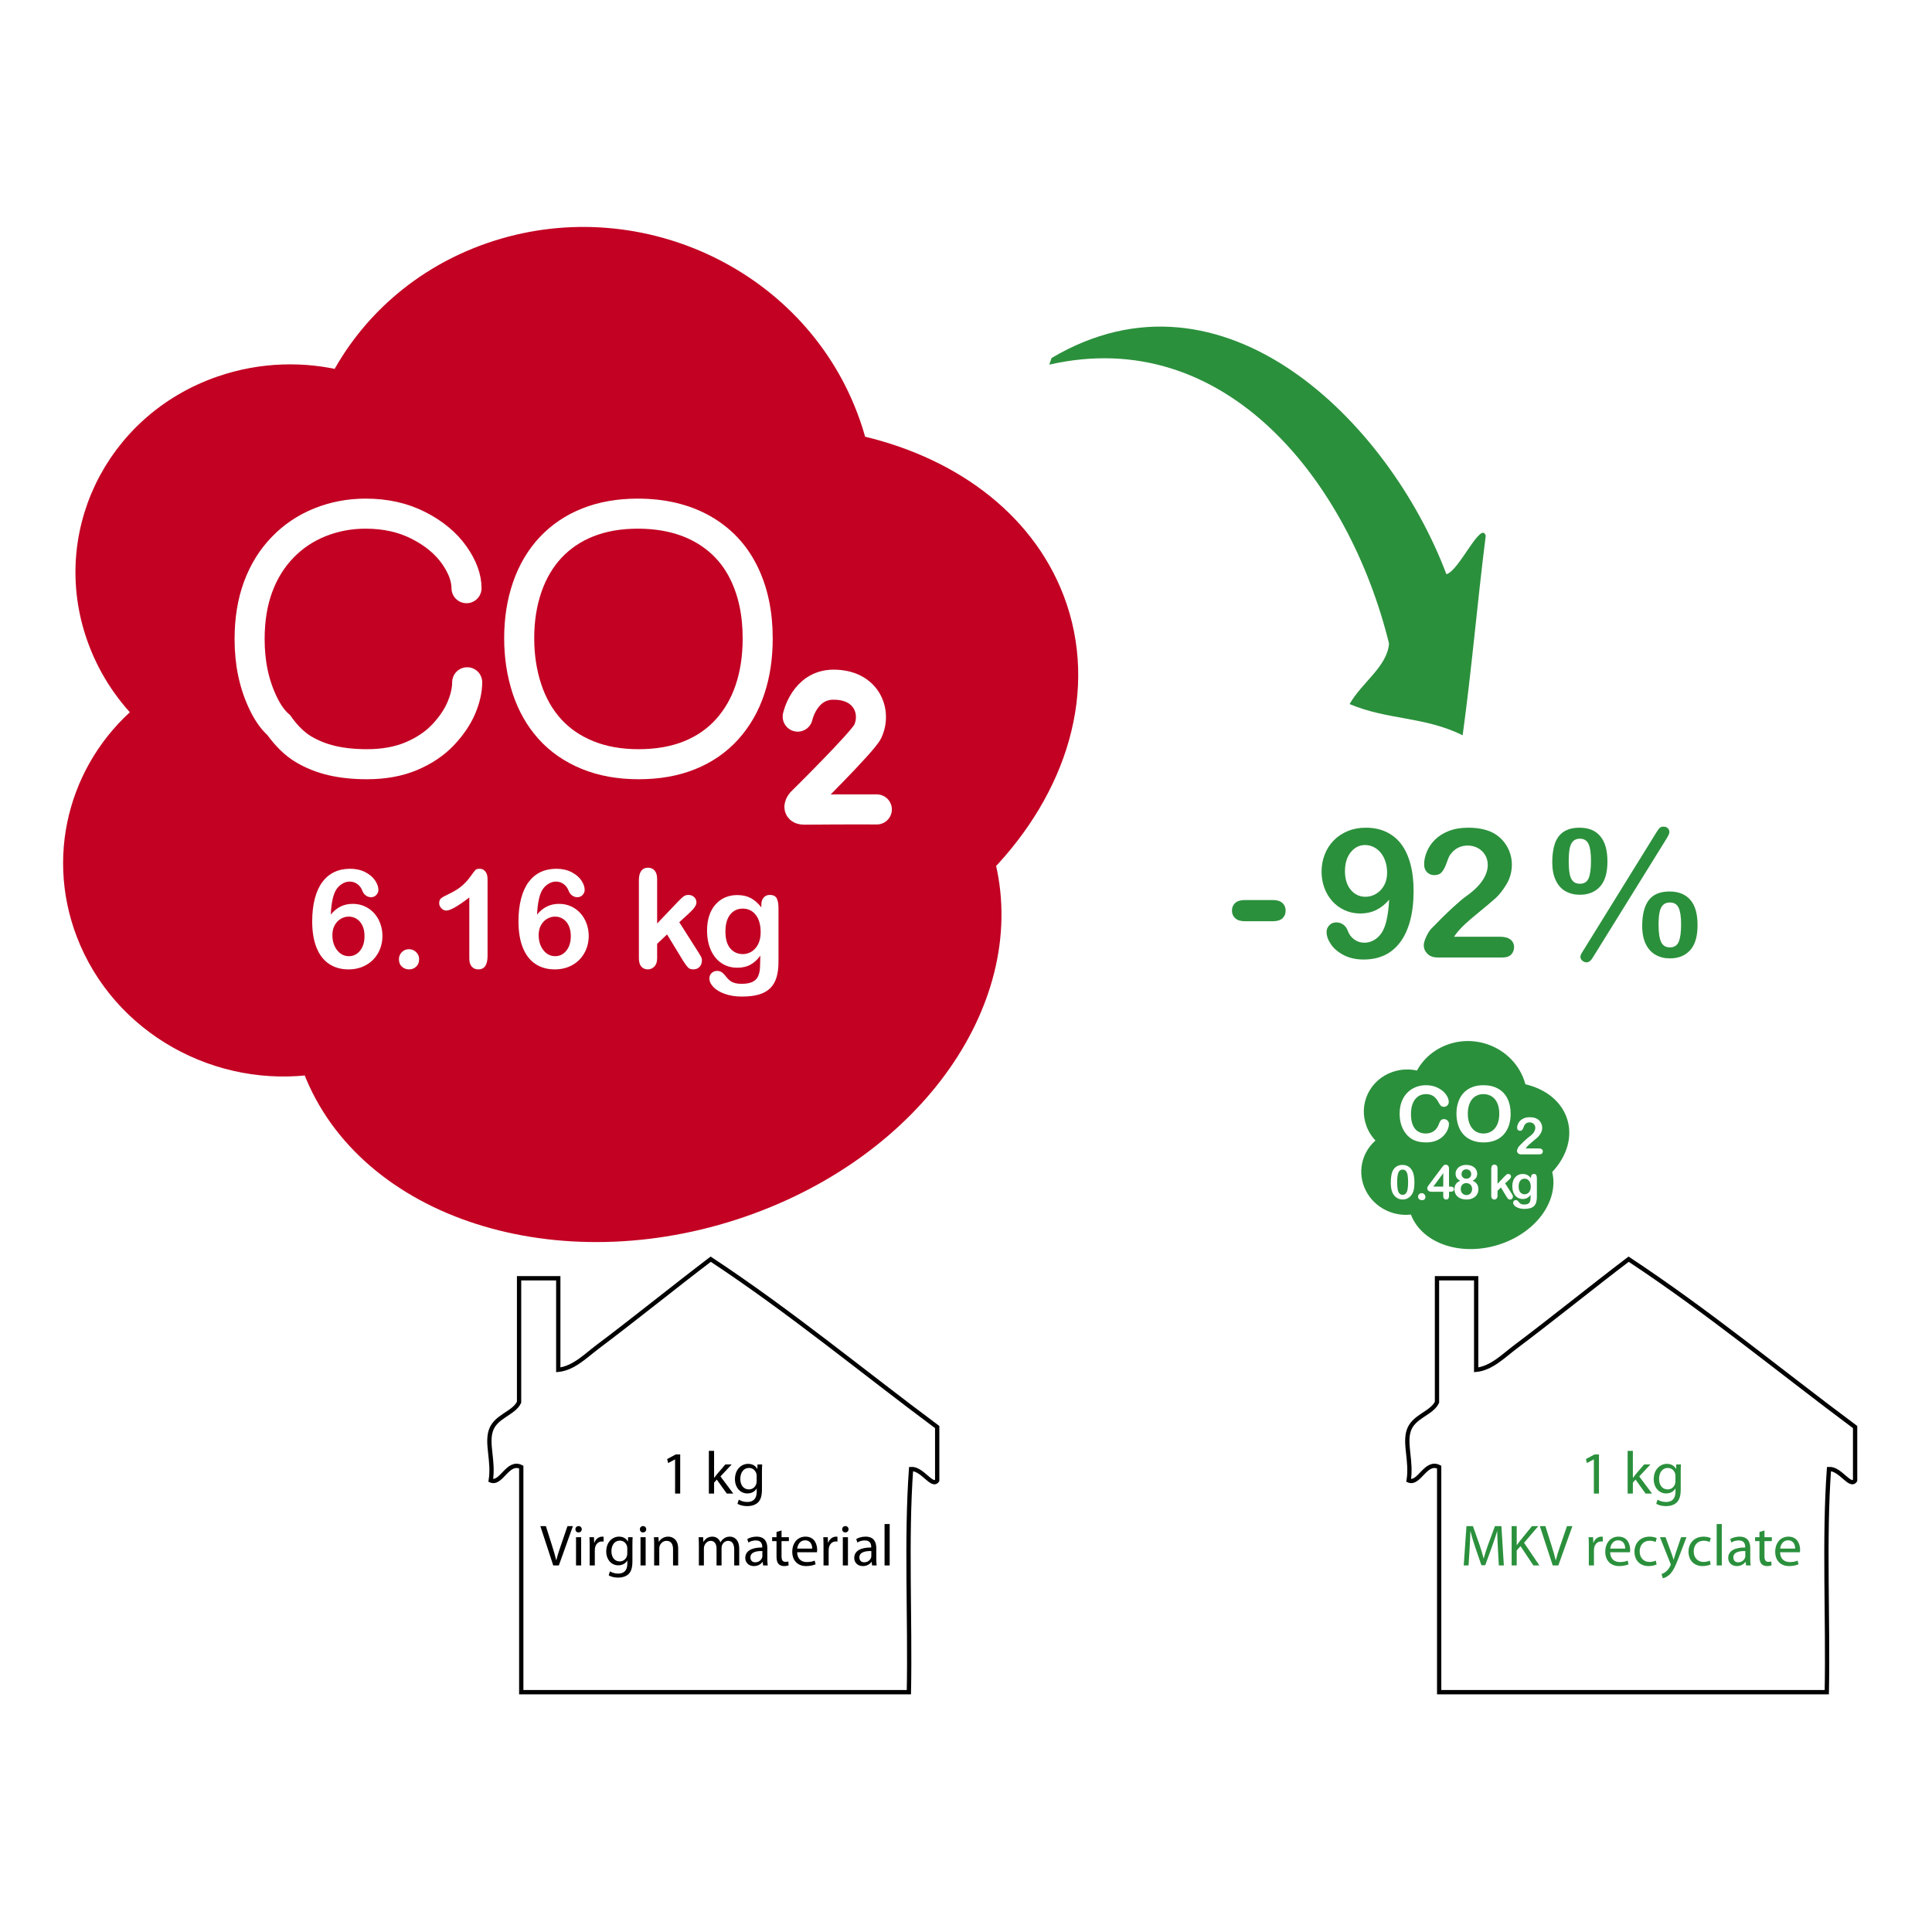 <?xml version="1.0" encoding="utf-8"?>
<!DOCTYPE svg PUBLIC "-//W3C//DTD SVG 1.1//EN" "http://www.w3.org/Graphics/SVG/1.1/DTD/svg11.dtd">
<svg xmlns="http://www.w3.org/2000/svg" xmlns:xlink="http://www.w3.org/1999/xlink" version="1.1" id="Ebene_1" x="0px" y="0px" width="450px" height="450px" viewBox="0 0 450 450" enable-background="new 0 0 450 450" xml:space="preserve">

<rect fill-rule="evenodd" clip-rule="evenodd" fill="#FFFFFF" width="450" height="450"/>

<path fill-rule="evenodd" clip-rule="evenodd" fill="#2B903C" d="M244.4,84.933c0.176-0.515,0.354-1.03,0.529-1.545   c40.024-23.741,78.591,14.874,91.964,50.351c2.911-0.684,8.112-12.632,9.164-8.947c-1.979,15.672-3.209,30.611-5.374,46.462   c-9.062-4.433-17.367-3.489-26.337-7.26c2.802-4.982,8.81-8.77,9.183-14.116C314.249,112.206,285.512,75.55,244.4,84.933z"/>

<path fill-rule="evenodd" clip-rule="evenodd" fill="#FFFFFF" stroke="#000000" stroke-miterlimit="10" d="M218.29,332.386   c0,4.146,0,8.293,0,12.439c-1.154,1.746-3.434-2.806-6.086-2.665c-1.181,16.439-0.171,34.798-0.507,51.979   c-30.096,0-60.191,0-90.287,0c0-17.476,0-34.948,0-52.424c-3.17-1.622-4.638,4.14-7.102,3.11c0.709-4.501-0.989-8.393,0-11.551   c1.068-3.412,5.333-4.012,6.595-6.664c0-9.627,0-19.252,0-28.878c3.043,0,6.086,0,9.13,0c0,7.109,0,14.216,0,21.325   c3.583-0.361,6.374-3.26,9.131-5.332c8.44-6.335,17.772-13.896,26.376-20.436C184.059,305.502,200.735,319.328,218.29,332.386z"/>

<path fill="#C30123" stroke="#C30123" stroke-width="7" stroke-linecap="round" stroke-linejoin="round" stroke-miterlimit="10" d="   M24.04,149.18c2.52,6.6,6.45,12.32,11.32,16.96c-15.07,11.79-21.38,32.03-14.2,50.81c8.03,20.979,30.22,33.09,52.14,29.739   c0.21,0.61,0.42,1.211,0.65,1.811c12.24,31.99,56.33,46.13,98.489,31.57c40.021-13.82,63.9-48.53,55.73-79.391   c17.07-17.57,24.1-40.3,16.301-60.709c-6.99-18.26-24.351-30.7-45.811-35.31c-0.6-2.47-1.37-4.93-2.311-7.38   c-12.229-31.99-48.81-48.72-81.7-37.36c-15.86,5.47-27.97,16.48-34.88,30c-8.94-2.31-18.65-2.12-27.96,1.09   C27.41,99.44,14.97,125.48,24.04,149.18z"/>

<g>

	<path fill="none" stroke="#FFFFFF" stroke-width="7" stroke-linecap="round" stroke-miterlimit="10" d="M108.816,158.914    c0,1.834-0.46,3.823-1.362,5.97c-0.912,2.137-2.331,4.228-4.247,6.264c-1.925,2.035-4.375,3.685-7.35,4.955    C92.883,177.365,89.419,178,85.477,178c-2.993,0-5.701-0.276-8.133-0.838c-2.422-0.562-4.652-1.456-6.678-2.662    c-2.027-1.216-3.933-3.077-5.729-5.591c-1.363-1.197-2.579-2.901-3.638-5.121c-1.06-2.211-1.852-4.551-2.376-7.019    c-0.525-2.47-0.783-5.112-0.783-7.913c0-4.522,0.654-8.566,1.971-12.14c1.317-3.565,3.205-6.632,5.683-9.192    c2.468-2.57,5.379-4.523,8.722-5.868c3.344-1.345,6.899-2.017,10.666-2.017c4.596,0,8.686,0.912,12.288,2.745    c3.591,1.833,6.354,4.117,8.29,6.844c1.934,2.736,2.901,5.324,2.901,7.774"/>

	<path fill="none" stroke="#FFFFFF" stroke-width="7" stroke-miterlimit="10" d="M148.516,119.64c5.85,0,10.896,1.197,15.134,3.583    c4.229,2.395,7.434,5.775,9.589,10.16c2.165,4.375,3.242,9.478,3.242,15.327c0,4.321-0.59,8.271-1.778,11.845    c-1.188,3.573-2.975,6.679-5.352,9.321c-2.385,2.635-5.305,4.652-8.759,6.043S153.186,178,148.746,178s-8.4-0.709-11.9-2.137    s-6.429-3.445-8.787-6.062c-2.358-2.615-4.136-5.737-5.333-9.385c-1.198-3.639-1.796-7.572-1.796-11.791    c0-4.301,0.626-8.244,1.86-11.845c1.244-3.602,3.049-6.678,5.435-9.238c2.386-2.551,5.278-4.514,8.695-5.867    C140.337,120.321,144.205,119.64,148.516,119.64z"/>

	<path fill="none" stroke="#FFFFFF" stroke-width="7" stroke-linecap="round" stroke-miterlimit="10" d="M185.8,166.914    c0,0,1.57-7.392,8.271-7.438c7.812-0.055,10.181,6.357,8.037,10.902c-1.155,2.449-15.446,16.538-15.446,16.538    s-1.386,1.663,0.646,1.664c11.041-0.092,16.925-0.047,16.925-0.047"/>

</g>

<g>

	<path d="M157.241,339.923h-0.028l-1.582,0.854l-0.238-0.938l1.989-1.064h1.05v9.104h-1.19V339.923z"/>

	<path d="M166.326,344.209h0.028c0.168-0.238,0.392-0.532,0.588-0.771l2.003-2.339h1.471l-2.605,2.787l2.984,3.992h-1.513    l-2.326-3.25l-0.63,0.7v2.55h-1.219v-9.945h1.219V344.209z"/>

	<path d="M177.472,346.885c0,1.568-0.321,2.507-0.966,3.109c-0.673,0.603-1.625,0.813-2.479,0.813c-0.813,0-1.709-0.196-2.255-0.561    l0.308-0.952c0.448,0.294,1.148,0.546,1.989,0.546c1.261,0,2.186-0.658,2.186-2.381v-0.743h-0.028    c-0.364,0.631-1.106,1.135-2.157,1.135c-1.681,0-2.886-1.429-2.886-3.306c0-2.297,1.499-3.586,3.067-3.586    c1.177,0,1.808,0.603,2.115,1.163h0.028l0.042-1.022h1.093c-0.042,0.476-0.057,1.036-0.057,1.849V346.885z M176.24,343.774    c0-0.21-0.014-0.392-0.07-0.546c-0.224-0.729-0.812-1.316-1.723-1.316c-1.177,0-2.017,0.994-2.017,2.563    c0,1.331,0.686,2.438,2.003,2.438c0.771,0,1.457-0.476,1.709-1.261c0.069-0.21,0.098-0.448,0.098-0.658V343.774z"/>

</g>

<g>

	<path fill="#FFFFFF" d="M77.044,213.009c0.708-0.844,1.479-1.469,2.313-1.875s1.766-0.609,2.797-0.609    c0.99,0,1.904,0.185,2.742,0.555c0.838,0.37,1.573,0.896,2.203,1.578c0.63,0.683,1.117,1.487,1.461,2.414    c0.344,0.927,0.516,1.896,0.516,2.906c0,1.469-0.336,2.802-1.008,4c-0.672,1.198-1.609,2.133-2.813,2.805s-2.565,1.008-4.086,1.008    c-1.75,0-3.26-0.427-4.531-1.281c-1.271-0.854-2.242-2.117-2.914-3.789s-1.008-3.716-1.008-6.133c0-1.969,0.203-3.729,0.609-5.281    c0.406-1.552,0.99-2.838,1.75-3.859c0.76-1.021,1.682-1.792,2.766-2.313c1.083-0.521,2.318-0.781,3.703-0.781    c1.333,0,2.508,0.261,3.523,0.781c1.016,0.521,1.781,1.167,2.297,1.938c0.516,0.771,0.773,1.511,0.773,2.219    c0,0.427-0.162,0.815-0.484,1.164c-0.323,0.349-0.734,0.523-1.234,0.523c-0.438,0-0.844-0.138-1.219-0.414    c-0.375-0.276-0.651-0.659-0.828-1.148c-0.24-0.625-0.62-1.127-1.141-1.508c-0.521-0.38-1.125-0.57-1.813-0.57    c-0.552,0-1.102,0.159-1.648,0.477c-0.547,0.318-1.008,0.748-1.383,1.289C77.628,208.208,77.18,210.176,77.044,213.009z     M81.263,222.712c1.052,0,1.922-0.43,2.609-1.289s1.031-1.987,1.031-3.383c0-0.948-0.162-1.763-0.484-2.445    c-0.323-0.682-0.766-1.203-1.328-1.563s-1.182-0.539-1.859-0.539c-0.646,0-1.263,0.172-1.852,0.516s-1.063,0.841-1.422,1.492    c-0.359,0.651-0.539,1.414-0.539,2.289c0,1.406,0.365,2.578,1.094,3.516S80.159,222.712,81.263,222.712z"/>

	<path fill="#FFFFFF" d="M95.294,225.791c-0.646,0-1.203-0.208-1.672-0.625s-0.703-1-0.703-1.75c0-0.635,0.224-1.182,0.672-1.641    c0.448-0.458,1-0.688,1.656-0.688s1.216,0.227,1.68,0.68s0.695,1.003,0.695,1.648c0,0.74-0.232,1.32-0.695,1.742    S95.919,225.791,95.294,225.791z"/>

	<path fill="#FFFFFF" d="M109.31,223.259v-14.219c-2.646,2.031-4.427,3.047-5.344,3.047c-0.438,0-0.826-0.174-1.164-0.523    c-0.338-0.349-0.508-0.752-0.508-1.211c0-0.531,0.167-0.922,0.5-1.172s0.922-0.573,1.766-0.969c1.26-0.594,2.268-1.219,3.023-1.875    s1.424-1.391,2.008-2.203s0.963-1.313,1.141-1.5s0.51-0.281,1-0.281c0.552,0,0.995,0.214,1.328,0.641    c0.333,0.427,0.5,1.016,0.5,1.766v17.891c0,2.094-0.713,3.141-2.141,3.141c-0.635,0-1.146-0.214-1.531-0.641    S109.31,224.093,109.31,223.259z"/>

	<path fill="#FFFFFF" d="M125.091,213.009c0.708-0.844,1.479-1.469,2.313-1.875s1.766-0.609,2.797-0.609    c0.99,0,1.904,0.185,2.742,0.555c0.838,0.37,1.573,0.896,2.203,1.578c0.63,0.683,1.117,1.487,1.461,2.414    c0.344,0.927,0.516,1.896,0.516,2.906c0,1.469-0.336,2.802-1.008,4c-0.672,1.198-1.609,2.133-2.813,2.805s-2.565,1.008-4.086,1.008    c-1.75,0-3.26-0.427-4.531-1.281c-1.271-0.854-2.242-2.117-2.914-3.789s-1.008-3.716-1.008-6.133c0-1.969,0.203-3.729,0.609-5.281    c0.406-1.552,0.99-2.838,1.75-3.859c0.76-1.021,1.682-1.792,2.766-2.313c1.083-0.521,2.318-0.781,3.703-0.781    c1.333,0,2.508,0.261,3.523,0.781c1.016,0.521,1.781,1.167,2.297,1.938c0.516,0.771,0.773,1.511,0.773,2.219    c0,0.427-0.162,0.815-0.484,1.164c-0.323,0.349-0.734,0.523-1.234,0.523c-0.438,0-0.844-0.138-1.219-0.414    c-0.375-0.276-0.651-0.659-0.828-1.148c-0.24-0.625-0.62-1.127-1.141-1.508c-0.521-0.38-1.125-0.57-1.813-0.57    c-0.552,0-1.102,0.159-1.648,0.477c-0.547,0.318-1.008,0.748-1.383,1.289C125.675,208.208,125.227,210.176,125.091,213.009z     M129.31,222.712c1.052,0,1.922-0.43,2.609-1.289s1.031-1.987,1.031-3.383c0-0.948-0.162-1.763-0.484-2.445    c-0.323-0.682-0.766-1.203-1.328-1.563s-1.182-0.539-1.859-0.539c-0.646,0-1.263,0.172-1.852,0.516s-1.063,0.841-1.422,1.492    c-0.359,0.651-0.539,1.414-0.539,2.289c0,1.406,0.365,2.578,1.094,3.516S128.206,222.712,129.31,222.712z"/>

	<path fill="#FFFFFF" d="M159.138,223.837l-3.766-6.188l-2.313,2.188v3.391c0,0.823-0.216,1.456-0.648,1.898    s-0.93,0.664-1.492,0.664c-0.656,0-1.172-0.219-1.547-0.656s-0.563-1.083-0.563-1.938v-18.188c0-0.948,0.182-1.669,0.547-2.164    c0.365-0.495,0.885-0.742,1.563-0.742c0.656,0,1.177,0.224,1.563,0.672c0.385,0.448,0.578,1.109,0.578,1.984v10.344l4.797-5.031    c0.594-0.625,1.047-1.052,1.359-1.281c0.313-0.229,0.693-0.344,1.141-0.344c0.531,0,0.974,0.169,1.328,0.508    c0.354,0.339,0.531,0.763,0.531,1.273c0,0.625-0.578,1.458-1.734,2.5l-2.266,2.078l4.375,6.875    c0.323,0.511,0.555,0.898,0.695,1.164s0.211,0.519,0.211,0.758c0,0.677-0.185,1.211-0.555,1.602s-0.857,0.586-1.461,0.586    c-0.521,0-0.922-0.141-1.203-0.422S159.617,224.577,159.138,223.837z"/>

	<path fill="#FFFFFF" d="M181.326,211.572v12.391c0,1.417-0.151,2.635-0.453,3.657c-0.302,1.02-0.787,1.863-1.453,2.531    c-0.667,0.666-1.539,1.16-2.617,1.484c-1.078,0.322-2.419,0.484-4.023,0.484c-1.469,0-2.781-0.207-3.938-0.617    c-1.156-0.412-2.047-0.943-2.672-1.594c-0.625-0.652-0.938-1.32-0.938-2.008c0-0.521,0.177-0.945,0.531-1.273    s0.781-0.492,1.281-0.492c0.625,0,1.172,0.275,1.641,0.828c0.229,0.281,0.466,0.564,0.711,0.852    c0.245,0.285,0.516,0.531,0.813,0.734s0.654,0.354,1.07,0.453c0.417,0.098,0.896,0.148,1.438,0.148c1.104,0,1.961-0.154,2.57-0.461    c0.609-0.309,1.037-0.738,1.281-1.289c0.245-0.553,0.388-1.145,0.43-1.774c0.042-0.63,0.073-1.643,0.094-3.039    c-0.656,0.917-1.414,1.615-2.273,2.094c-0.859,0.479-1.883,0.719-3.07,0.719c-1.427,0-2.674-0.364-3.742-1.094    c-1.068-0.729-1.888-1.75-2.461-3.063s-0.859-2.828-0.859-4.547c0-1.281,0.174-2.438,0.523-3.469s0.846-1.901,1.492-2.609    c0.646-0.708,1.391-1.242,2.234-1.602s1.771-0.539,2.781-0.539c1.208,0,2.255,0.232,3.141,0.695c0.885,0.464,1.708,1.19,2.469,2.18    v-0.578c0-0.739,0.182-1.313,0.547-1.719s0.833-0.609,1.406-0.609c0.823,0,1.37,0.269,1.641,0.805    C181.19,209.788,181.326,210.562,181.326,211.572z M168.966,216.978c0,1.729,0.377,3.037,1.133,3.922    c0.755,0.886,1.732,1.328,2.93,1.328c0.708,0,1.377-0.19,2.008-0.57c0.63-0.38,1.143-0.953,1.539-1.719s0.594-1.695,0.594-2.789    c0-1.739-0.383-3.094-1.148-4.063s-1.773-1.453-3.023-1.453c-1.219,0-2.195,0.464-2.93,1.391    C169.333,213.952,168.966,215.27,168.966,216.978z"/>

</g>

<path fill-rule="evenodd" clip-rule="evenodd" fill="#FFFFFF" stroke="#000000" stroke-miterlimit="10" d="M432.09,332.386   c0,4.146,0,8.292,0,12.439c-1.153,1.745-3.434-2.806-6.087-2.665c-1.182,16.439-0.171,34.798-0.509,51.979   c-30.094,0-60.19,0-90.285,0c0-17.476,0-34.948,0-52.424c-3.171-1.622-4.64,4.139-7.103,3.11c0.71-4.501-0.988-8.393,0-11.552   c1.068-3.411,5.333-4.011,6.595-6.663c0-9.627,0-19.253,0-28.878c3.043,0,6.087,0,9.129,0c0,7.109,0,14.216,0,21.325   c3.584-0.361,6.375-3.261,9.132-5.332c8.439-6.335,17.771-13.896,26.375-20.436C397.858,305.502,414.534,319.327,432.09,332.386z"/>

<path fill="#2B903C" stroke="#2B903C" stroke-linecap="round" stroke-linejoin="round" stroke-miterlimit="10" d="M318.771,262.176   c0.521,1.367,1.334,2.549,2.343,3.509c-3.117,2.438-4.424,6.626-2.938,10.511c1.662,4.339,6.25,6.844,10.786,6.15   c0.043,0.126,0.087,0.25,0.133,0.374c2.533,6.617,11.651,9.543,20.373,6.531c8.277-2.858,13.217-10.039,11.527-16.422   c3.531-3.633,4.983-8.335,3.371-12.557c-1.445-3.777-5.036-6.35-9.475-7.305c-0.124-0.511-0.284-1.021-0.479-1.527   c-2.528-6.616-10.097-10.077-16.899-7.727c-3.28,1.131-5.785,3.409-7.214,6.205c-1.851-0.479-3.858-0.438-5.783,0.226   C319.468,251.888,316.896,257.275,318.771,262.176z"/>

<g>

	<path fill="#2B903C" d="M371.24,339.923h-0.027l-1.582,0.854l-0.238-0.938l1.988-1.064h1.051v9.104h-1.191V339.923z"/>

	<path fill="#2B903C" d="M380.326,344.209h0.027c0.168-0.238,0.393-0.532,0.588-0.771l2.004-2.339h1.471l-2.605,2.787l2.984,3.992    h-1.514l-2.326-3.25l-0.629,0.7v2.55h-1.219v-9.945h1.219V344.209z"/>

	<path fill="#2B903C" d="M391.473,346.885c0,1.568-0.322,2.507-0.967,3.109c-0.672,0.603-1.625,0.813-2.479,0.813    c-0.813,0-1.709-0.196-2.256-0.561l0.309-0.952c0.447,0.294,1.148,0.546,1.988,0.546c1.262,0,2.186-0.658,2.186-2.381v-0.743    h-0.027c-0.365,0.631-1.107,1.135-2.158,1.135c-1.68,0-2.885-1.429-2.885-3.306c0-2.297,1.498-3.586,3.066-3.586    c1.178,0,1.809,0.603,2.115,1.163h0.029l0.041-1.022h1.094c-0.043,0.476-0.057,1.036-0.057,1.849V346.885z M390.24,343.774    c0-0.21-0.014-0.392-0.07-0.546c-0.225-0.729-0.813-1.316-1.723-1.316c-1.178,0-2.018,0.994-2.018,2.563    c0,1.331,0.686,2.438,2.004,2.438c0.77,0,1.457-0.476,1.709-1.261c0.068-0.21,0.098-0.448,0.098-0.658V343.774z"/>

</g>

<g>

	<g>

		<path fill="#2B903C" d="M296.437,214.575h-6.477c-0.984,0-1.732-0.229-2.244-0.687c-0.513-0.458-0.769-1.049-0.769-1.773     c0-0.737,0.249-1.335,0.748-1.793c0.498-0.458,1.253-0.687,2.265-0.687h6.477c1.011,0,1.766,0.229,2.265,0.687     s0.748,1.056,0.748,1.793c0,0.725-0.246,1.315-0.737,1.773C298.22,214.347,297.461,214.575,296.437,214.575z"/>

		<path fill="#2B903C" d="M323.557,209.554c-0.901,1.065-1.909,1.868-3.023,2.408c-1.113,0.54-2.347,0.81-3.699,0.81     c-1.284,0-2.483-0.249-3.597-0.748c-1.114-0.499-2.077-1.195-2.891-2.091c-0.813-0.895-1.438-1.939-1.875-3.136     c-0.438-1.195-0.656-2.449-0.656-3.761c0-1.407,0.246-2.743,0.738-4.007c0.491-1.264,1.195-2.36,2.111-3.29     c0.915-0.929,2.005-1.653,3.269-2.173c1.264-0.519,2.661-0.779,4.191-0.779c1.763,0,3.334,0.321,4.714,0.963     c1.38,0.643,2.542,1.575,3.484,2.798c0.943,1.223,1.667,2.764,2.173,4.622s0.759,3.963,0.759,6.313c0,2.624-0.267,4.937-0.8,6.938     c-0.533,2.001-1.309,3.682-2.326,5.042c-1.019,1.359-2.237,2.37-3.658,3.033c-1.422,0.662-3.034,0.994-4.838,0.994     c-1.776,0-3.32-0.339-4.632-1.015c-1.312-0.677-2.31-1.517-2.992-2.521c-0.684-1.004-1.024-1.971-1.024-2.9     c0-0.573,0.211-1.086,0.635-1.537c0.424-0.45,0.964-0.676,1.619-0.676c0.602,0,1.141,0.167,1.619,0.502s0.841,0.837,1.087,1.507     c0.3,0.819,0.799,1.479,1.496,1.978c0.696,0.499,1.482,0.748,2.356,0.748c0.779,0,1.517-0.198,2.214-0.595     c0.697-0.396,1.291-0.956,1.783-1.681C322.777,215.839,323.365,213.257,323.557,209.554z M323.085,203.282     c0-0.929-0.126-1.786-0.379-2.572c-0.253-0.786-0.608-1.465-1.065-2.039c-0.458-0.574-1.005-1.025-1.64-1.353     c-0.636-0.328-1.329-0.492-2.081-0.492c-1.298,0-2.397,0.557-3.3,1.67c-0.901,1.114-1.353,2.586-1.353,4.417     c0,1.817,0.451,3.266,1.353,4.345c0.902,1.08,2.043,1.619,3.423,1.619c0.848,0,1.657-0.222,2.429-0.666     c0.772-0.443,1.4-1.089,1.886-1.937S323.085,204.43,323.085,203.282z"/>

		<path fill="#2B903C" d="M338.676,218.183h10.698c1.066,0,1.879,0.219,2.439,0.655c0.56,0.438,0.84,1.032,0.84,1.783     c0,0.67-0.222,1.237-0.666,1.701c-0.444,0.465-1.117,0.697-2.019,0.697h-15.085c-1.025,0-1.824-0.283-2.398-0.851     c-0.574-0.566-0.86-1.233-0.86-1.998c0-0.492,0.185-1.145,0.553-1.958c0.369-0.813,0.772-1.451,1.21-1.916     c1.816-1.886,3.456-3.501,4.919-4.848c1.462-1.346,2.507-2.23,3.136-2.654c1.12-0.792,2.053-1.588,2.798-2.388     c0.744-0.799,1.312-1.619,1.701-2.459s0.584-1.663,0.584-2.47c0-0.874-0.209-1.657-0.625-2.347     c-0.417-0.69-0.984-1.226-1.701-1.609c-0.718-0.382-1.5-0.574-2.347-0.574c-1.791,0-3.197,0.786-4.223,2.357     c-0.137,0.205-0.365,0.765-0.687,1.681s-0.684,1.619-1.086,2.111c-0.403,0.492-0.994,0.738-1.773,0.738     c-0.684,0-1.25-0.225-1.701-0.676c-0.451-0.451-0.676-1.065-0.676-1.845c0-0.942,0.211-1.926,0.635-2.951s1.056-1.954,1.896-2.788     c0.84-0.833,1.905-1.506,3.197-2.019c1.291-0.512,2.804-0.769,4.54-0.769c2.09,0,3.873,0.328,5.349,0.984     c0.957,0.438,1.797,1.039,2.521,1.804c0.724,0.766,1.288,1.65,1.69,2.654c0.403,1.004,0.605,2.046,0.605,3.125     c0,1.695-0.421,3.235-1.261,4.622c-0.841,1.388-1.698,2.474-2.572,3.26c-0.875,0.785-2.34,2.019-4.396,3.699     s-3.468,2.985-4.232,3.915C339.352,217.219,339.017,217.663,338.676,218.183z"/>

		<path fill="#2B903C" d="M374.403,200.679c0,2.61-0.574,4.55-1.722,5.821c-1.147,1.271-2.72,1.906-4.714,1.906     c-1.23,0-2.334-0.271-3.311-0.81c-0.977-0.54-1.739-1.384-2.285-2.532c-0.547-1.148-0.82-2.548-0.82-4.202     c0-1.776,0.212-3.259,0.636-4.448c0.424-1.188,1.11-2.09,2.06-2.706c0.95-0.615,2.163-0.922,3.639-0.922     c1.065,0,2.001,0.164,2.808,0.492c0.806,0.328,1.489,0.83,2.05,1.506c0.56,0.676,0.977,1.5,1.25,2.47     C374.267,198.226,374.403,199.367,374.403,200.679z M370.57,200.474c0-1.79-0.191-3.091-0.574-3.904     c-0.382-0.813-1.059-1.22-2.028-1.22c-0.656,0-1.179,0.195-1.568,0.584c-0.39,0.389-0.656,0.963-0.799,1.722     c-0.144,0.758-0.216,1.725-0.216,2.9c0,1.216,0.072,2.207,0.216,2.972c0.143,0.765,0.406,1.342,0.789,1.732     c0.382,0.39,0.908,0.584,1.578,0.584c1.011,0,1.697-0.431,2.06-1.291C370.39,203.692,370.57,202.332,370.57,200.474z      M388.074,195.493l-17.073,27.526c-0.438,0.751-0.93,1.127-1.476,1.127c-0.314,0-0.629-0.119-0.943-0.358s-0.471-0.55-0.471-0.933     c0-0.287,0.136-0.636,0.409-1.045l17.176-27.752c0.301-0.505,0.563-0.885,0.789-1.138c0.226-0.252,0.55-0.379,0.974-0.379     c0.41,0,0.741,0.12,0.994,0.358c0.253,0.239,0.379,0.557,0.379,0.953C388.832,194.141,388.579,194.687,388.074,195.493z      M395.392,215.497c0,2.61-0.574,4.551-1.722,5.821c-1.148,1.271-2.72,1.906-4.715,1.906c-1.243,0-2.354-0.273-3.33-0.82     c-0.978-0.546-1.742-1.387-2.296-2.521s-0.83-2.534-0.83-4.202c0-2.664,0.509-4.669,1.527-6.016     c1.018-1.346,2.634-2.019,4.847-2.019c1.066,0,1.999,0.164,2.798,0.492c0.8,0.328,1.482,0.819,2.05,1.476     c0.567,0.655,0.987,1.473,1.261,2.449S395.392,214.186,395.392,215.497z M391.559,215.293c0-1.763-0.191-3.051-0.574-3.864     c-0.383-0.813-1.059-1.22-2.029-1.22c-0.683,0-1.216,0.192-1.599,0.574c-0.383,0.383-0.652,0.946-0.81,1.691     c-0.157,0.744-0.235,1.711-0.235,2.899c0,1.832,0.194,3.171,0.584,4.018c0.39,0.848,1.076,1.271,2.06,1.271     c0.998,0,1.681-0.434,2.05-1.301C391.374,218.493,391.559,217.137,391.559,215.293z"/>

	</g>

</g>

<g>

	<path fill="#FFFFFF" d="M329.445,275.4c0,0.588-0.035,1.093-0.107,1.516c-0.072,0.422-0.204,0.805-0.397,1.148    c-0.243,0.423-0.559,0.749-0.945,0.979c-0.387,0.229-0.816,0.344-1.289,0.344c-0.544,0-1.032-0.154-1.464-0.463    c-0.432-0.308-0.756-0.733-0.975-1.277c-0.111-0.298-0.192-0.627-0.244-0.986c-0.053-0.359-0.078-0.749-0.078-1.168    c0-0.541,0.029-1.027,0.086-1.461s0.146-0.806,0.269-1.117c0.212-0.516,0.519-0.908,0.921-1.18c0.402-0.27,0.884-0.404,1.442-0.404    c0.368,0,0.704,0.06,1.005,0.18c0.301,0.119,0.564,0.295,0.791,0.525c0.229,0.232,0.42,0.518,0.578,0.857    C329.309,273.483,329.445,274.319,329.445,275.4z M327.974,275.293c0-0.654-0.04-1.191-0.118-1.607    c-0.078-0.418-0.211-0.732-0.397-0.945c-0.187-0.214-0.444-0.32-0.773-0.32c-0.473,0-0.802,0.238-0.985,0.715    c-0.185,0.476-0.277,1.21-0.277,2.201c0,0.674,0.04,1.225,0.119,1.654c0.078,0.43,0.211,0.756,0.396,0.975    c0.187,0.221,0.439,0.331,0.758,0.331c0.33,0,0.588-0.114,0.773-0.344s0.316-0.557,0.393-0.983    C327.936,276.543,327.974,275.984,327.974,275.293z"/>

	<path fill="#FFFFFF" d="M331.168,279.533c-0.236,0.012-0.441-0.072-0.613-0.219c-0.172-0.145-0.258-0.348-0.258-0.609    c0-0.225,0.084-0.415,0.253-0.568c0.169-0.154,0.367-0.231,0.597-0.231c0.172,0,0.327,0.046,0.467,0.14s0.249,0.23,0.328,0.41    c0.078,0.182,0.102,0.427-0.004,0.67C331.77,279.512,331.609,279.512,331.168,279.533z"/>

	<path fill="#FFFFFF" d="M336.16,278.58v-0.998h-2.696c-0.341,0-0.595-0.078-0.765-0.231c-0.171-0.153-0.256-0.363-0.256-0.628    c0-0.068,0.013-0.137,0.037-0.207c0.025-0.07,0.063-0.144,0.113-0.221c0.051-0.076,0.102-0.15,0.156-0.223    c0.053-0.072,0.119-0.159,0.198-0.264l2.847-3.808c0.186-0.251,0.34-0.433,0.459-0.546c0.12-0.111,0.264-0.168,0.433-0.168    c0.544,0,0.816,0.311,0.816,0.934v4.158h0.231c0.275,0,0.496,0.037,0.662,0.112c0.168,0.075,0.25,0.239,0.25,0.494    c0,0.208-0.067,0.358-0.203,0.454c-0.137,0.095-0.341,0.143-0.613,0.143h-0.327v0.998c0,0.276-0.062,0.48-0.183,0.615    s-0.285,0.201-0.488,0.201c-0.201,0-0.363-0.068-0.486-0.207C336.223,279.053,336.16,278.85,336.16,278.58z M333.851,276.379h2.31    v-3.121L333.851,276.379z"/>

	<path fill="#FFFFFF" d="M339.031,273.387c0-0.357,0.098-0.695,0.293-1.012c0.195-0.318,0.482-0.57,0.859-0.761    c0.378-0.19,0.819-0.284,1.324-0.284c0.426,0,0.801,0.055,1.123,0.166s0.59,0.264,0.805,0.459s0.375,0.416,0.479,0.66    c0.104,0.246,0.156,0.506,0.156,0.782c0,0.351-0.091,0.664-0.271,0.94c-0.182,0.275-0.451,0.501-0.809,0.676    c0.305,0.119,0.557,0.273,0.758,0.465c0.2,0.191,0.352,0.414,0.453,0.666s0.153,0.533,0.153,0.841c0,0.451-0.109,0.86-0.327,1.228    c-0.219,0.367-0.539,0.654-0.962,0.861c-0.423,0.208-0.921,0.313-1.493,0.313c-0.594,0-1.104-0.104-1.525-0.313    c-0.422-0.207-0.741-0.492-0.956-0.855c-0.215-0.364-0.322-0.771-0.322-1.223c0-0.963,0.454-1.624,1.364-1.982    C339.398,274.67,339.031,274.128,339.031,273.387z M342.883,276.942c0-0.279-0.057-0.522-0.172-0.73s-0.275-0.367-0.483-0.478    c-0.208-0.111-0.44-0.167-0.698-0.167c-0.365,0-0.672,0.122-0.918,0.365c-0.248,0.243-0.371,0.583-0.371,1.021    c0,0.279,0.059,0.525,0.174,0.738c0.117,0.213,0.275,0.378,0.477,0.494c0.2,0.117,0.424,0.175,0.671,0.175    c0.251,0,0.476-0.06,0.677-0.177c0.201-0.119,0.357-0.285,0.473-0.5S342.883,277.222,342.883,276.942z M341.54,272.355    c-0.337,0-0.608,0.105-0.813,0.314c-0.206,0.209-0.309,0.479-0.309,0.809c0,0.304,0.105,0.557,0.316,0.76    c0.211,0.202,0.483,0.303,0.816,0.303c0.168,0,0.321-0.026,0.459-0.08c0.139-0.054,0.256-0.128,0.355-0.223    c0.098-0.096,0.174-0.208,0.228-0.338c0.054-0.131,0.081-0.275,0.081-0.434c0-0.211-0.048-0.4-0.143-0.568    c-0.096-0.169-0.229-0.301-0.4-0.398C341.959,272.404,341.762,272.355,341.54,272.355z"/>

	<path fill="#FFFFFF" d="M350.893,278.726l-1.295-2.127l-0.795,0.752v1.165c0,0.283-0.074,0.501-0.223,0.652    c-0.148,0.152-0.32,0.229-0.514,0.229c-0.225,0-0.402-0.074-0.531-0.225s-0.193-0.373-0.193-0.666v-6.252    c0-0.326,0.063-0.574,0.188-0.744c0.126-0.17,0.305-0.256,0.537-0.256c0.227,0,0.405,0.078,0.537,0.231    c0.133,0.153,0.199,0.382,0.199,0.683v3.555l1.648-1.729c0.205-0.215,0.36-0.362,0.468-0.441c0.107-0.078,0.238-0.117,0.392-0.117    c0.184,0,0.336,0.058,0.457,0.174c0.121,0.117,0.183,0.263,0.183,0.438c0,0.215-0.198,0.502-0.597,0.859l-0.778,0.715l1.504,2.363    c0.11,0.176,0.19,0.309,0.239,0.4s0.072,0.178,0.072,0.26c0,0.233-0.063,0.416-0.191,0.551c-0.127,0.135-0.294,0.201-0.502,0.201    c-0.179,0-0.316-0.048-0.413-0.145S351.057,278.98,350.893,278.726z"/>

	<path fill="#FFFFFF" d="M357.969,274.51v4.259c0,0.487-0.051,0.905-0.154,1.257c-0.105,0.352-0.271,0.641-0.5,0.87    c-0.229,0.229-0.529,0.399-0.9,0.511c-0.371,0.11-0.832,0.166-1.383,0.166c-0.505,0-0.956-0.07-1.354-0.213    c-0.397-0.141-0.703-0.323-0.918-0.547c-0.215-0.225-0.322-0.454-0.322-0.69c0-0.179,0.061-0.325,0.182-0.438    c0.122-0.111,0.27-0.168,0.441-0.168c0.215,0,0.402,0.094,0.563,0.284c0.079,0.097,0.16,0.194,0.245,0.292    c0.084,0.1,0.176,0.184,0.279,0.254c0.102,0.068,0.225,0.121,0.367,0.154c0.143,0.035,0.309,0.052,0.494,0.052    c0.379,0,0.674-0.053,0.883-0.159c0.211-0.105,0.357-0.252,0.441-0.442s0.133-0.394,0.147-0.61    c0.015-0.216,0.024-0.564,0.032-1.044c-0.226,0.315-0.486,0.556-0.781,0.72s-0.647,0.247-1.056,0.247    c-0.491,0-0.919-0.126-1.286-0.376s-0.649-0.602-0.846-1.053c-0.197-0.451-0.296-0.973-0.296-1.563c0-0.441,0.06-0.838,0.181-1.193    c0.119-0.354,0.29-0.652,0.512-0.896c0.223-0.244,0.479-0.428,0.769-0.551s0.608-0.186,0.956-0.186c0.416,0,0.775,0.08,1.08,0.24    c0.304,0.158,0.587,0.408,0.848,0.748v-0.198c0-0.255,0.063-0.451,0.188-0.591s0.286-0.209,0.483-0.209    c0.283,0,0.471,0.092,0.564,0.275C357.922,273.896,357.969,274.162,357.969,274.51z M353.721,276.367    c0,0.595,0.13,1.045,0.389,1.349c0.26,0.304,0.596,0.456,1.008,0.456c0.244,0,0.474-0.064,0.689-0.195    c0.217-0.131,0.394-0.328,0.529-0.592c0.137-0.262,0.205-0.582,0.205-0.958c0-0.599-0.133-1.063-0.395-1.396    c-0.264-0.333-0.61-0.499-1.04-0.499c-0.419,0-0.755,0.158-1.007,0.478S353.721,275.78,353.721,276.367z"/>

</g>

<g>

	<path fill="#FFFFFF" d="M337.486,261.801c0,0.41-0.101,0.854-0.303,1.331s-0.52,0.946-0.953,1.406s-0.988,0.833-1.662,1.12    s-1.459,0.432-2.355,0.432c-0.68,0-1.297-0.064-1.854-0.193s-1.063-0.33-1.517-0.603s-0.872-0.632-1.253-1.077    c-0.34-0.404-0.629-0.856-0.869-1.357s-0.421-1.035-0.541-1.604s-0.18-1.172-0.18-1.811c0-1.037,0.15-1.967,0.452-2.787    s0.733-1.521,1.296-2.104s1.223-1.026,1.979-1.331s1.561-0.457,2.416-0.457c1.043,0,1.973,0.207,2.787,0.623    s1.438,0.931,1.871,1.543s0.65,1.191,0.65,1.736c0,0.299-0.105,0.563-0.316,0.791s-0.465,0.342-0.764,0.342    c-0.334,0-0.585-0.078-0.752-0.236s-0.354-0.432-0.559-0.818c-0.34-0.639-0.739-1.115-1.199-1.432s-1.027-0.475-1.701-0.475    c-1.072,0-1.926,0.406-2.562,1.221s-0.954,1.973-0.954,3.473c0,1.002,0.141,1.835,0.422,2.5s0.68,1.162,1.195,1.49    s1.119,0.492,1.811,0.492c0.75,0,1.385-0.187,1.903-0.559s0.909-0.918,1.173-1.639c0.111-0.34,0.25-0.617,0.414-0.831    s0.428-0.321,0.791-0.321c0.311,0,0.576,0.109,0.799,0.326S337.486,261.479,337.486,261.801z"/>

	<path fill="#FFFFFF" d="M345.502,252.766c1.336,0,2.483,0.271,3.441,0.813s1.684,1.313,2.176,2.312s0.738,2.173,0.738,3.521    c0,0.996-0.135,1.9-0.404,2.715s-0.674,1.521-1.213,2.119s-1.201,1.055-1.986,1.371s-1.686,0.475-2.699,0.475    c-1.008,0-1.91-0.163-2.707-0.488s-1.461-0.783-1.994-1.375s-0.937-1.305-1.209-2.137s-0.408-1.73-0.408-2.697    c0-0.99,0.142-1.898,0.426-2.725s0.695-1.529,1.234-2.109s1.195-1.024,1.969-1.332S344.518,252.766,345.502,252.766z     M349.211,259.393c0-0.943-0.152-1.762-0.457-2.453s-0.739-1.214-1.305-1.568s-1.215-0.531-1.947-0.531    c-0.521,0-1.003,0.098-1.445,0.294s-0.823,0.481-1.143,0.856s-0.571,0.854-0.756,1.438s-0.277,1.238-0.277,1.965    c0,0.732,0.093,1.395,0.277,1.986s0.445,1.082,0.782,1.472s0.724,0.681,1.16,0.874s0.915,0.291,1.437,0.291    c0.668,0,1.282-0.168,1.842-0.502s1.005-0.85,1.336-1.547S349.211,260.412,349.211,259.393z"/>

	<path fill="#FFFFFF" d="M355.361,267.486h3.059c0.305,0,0.537,0.063,0.696,0.188c0.16,0.125,0.24,0.295,0.24,0.51    c0,0.191-0.063,0.354-0.189,0.486c-0.128,0.133-0.319,0.199-0.577,0.199h-4.313c-0.293,0-0.521-0.08-0.686-0.242    s-0.246-0.354-0.246-0.572c0-0.141,0.053-0.326,0.158-0.559s0.221-0.416,0.346-0.549c0.52-0.539,0.988-1,1.406-1.385    s0.717-0.639,0.896-0.76c0.32-0.227,0.586-0.453,0.799-0.682s0.375-0.463,0.486-0.703s0.168-0.477,0.168-0.707    c0-0.25-0.061-0.473-0.18-0.67s-0.281-0.352-0.486-0.461s-0.428-0.164-0.67-0.164c-0.512,0-0.914,0.225-1.207,0.674    c-0.039,0.059-0.105,0.219-0.197,0.48s-0.195,0.463-0.311,0.604s-0.283,0.211-0.506,0.211c-0.195,0-0.357-0.064-0.486-0.193    s-0.193-0.305-0.193-0.527c0-0.27,0.061-0.551,0.182-0.844s0.301-0.559,0.541-0.797s0.545-0.43,0.914-0.576    s0.803-0.221,1.299-0.221c0.598,0,1.107,0.094,1.529,0.281c0.273,0.125,0.514,0.297,0.721,0.516s0.367,0.473,0.482,0.76    s0.173,0.584,0.173,0.893c0,0.484-0.12,0.926-0.36,1.322s-0.484,0.707-0.734,0.932s-0.67,0.576-1.258,1.057    s-0.99,0.854-1.209,1.119C355.555,267.211,355.459,267.338,355.361,267.486z"/>

</g>

<g>

	<path d="M128.86,364.621l-3.001-9.153h1.291l1.426,4.509c0.38,1.236,0.72,2.35,0.978,3.422h0.027    c0.258-1.059,0.625-2.213,1.046-3.408l1.548-4.522h1.263l-3.273,9.153H128.86z"/>

	<path d="M135.5,356.201c0,0.407-0.285,0.733-0.761,0.733c-0.435,0-0.72-0.326-0.72-0.733s0.299-0.747,0.747-0.747    C135.202,355.454,135.5,355.78,135.5,356.201z M134.169,364.621v-6.573h1.195v6.573H134.169z"/>

	<path d="M137.347,360.099c0-0.773-0.013-1.439-0.054-2.051h1.046l0.054,1.304h0.041c0.299-0.883,1.032-1.439,1.833-1.439    c0.122,0,0.217,0.014,0.326,0.027v1.127c-0.122-0.026-0.244-0.026-0.407-0.026c-0.842,0-1.439,0.624-1.603,1.521    c-0.027,0.163-0.041,0.367-0.041,0.557v3.504h-1.195V360.099z"/>

	<path d="M147.301,363.657c0,1.521-0.313,2.431-0.937,3.015c-0.652,0.584-1.576,0.787-2.404,0.787c-0.788,0-1.657-0.189-2.187-0.543    l0.299-0.923c0.435,0.285,1.114,0.529,1.928,0.529c1.222,0,2.119-0.639,2.119-2.309v-0.72h-0.027c-0.353,0.611-1.073,1.1-2.091,1.1    c-1.629,0-2.797-1.385-2.797-3.205c0-2.227,1.453-3.477,2.974-3.477c1.141,0,1.752,0.584,2.051,1.128h0.027l0.041-0.992h1.059    c-0.041,0.462-0.054,1.005-0.054,1.793V363.657z M146.106,360.642c0-0.203-0.014-0.38-0.068-0.529    c-0.217-0.706-0.788-1.276-1.67-1.276c-1.141,0-1.956,0.964-1.956,2.485c0,1.29,0.666,2.362,1.942,2.362    c0.747,0,1.413-0.461,1.657-1.222c0.068-0.204,0.095-0.435,0.095-0.639V360.642z"/>

	<path d="M150.519,356.201c0,0.407-0.285,0.733-0.761,0.733c-0.435,0-0.72-0.326-0.72-0.733s0.299-0.747,0.747-0.747    C150.22,355.454,150.519,355.78,150.519,356.201z M149.188,364.621v-6.573h1.195v6.573H149.188z"/>

	<path d="M152.366,359.827c0-0.692-0.013-1.235-0.054-1.779h1.059l0.068,1.087h0.027c0.326-0.611,1.086-1.223,2.173-1.223    c0.91,0,2.322,0.544,2.322,2.798v3.911h-1.195v-3.789c0-1.06-0.394-1.941-1.521-1.941c-0.774,0-1.385,0.557-1.603,1.222    c-0.055,0.149-0.082,0.354-0.082,0.557v3.952h-1.195V359.827z"/>

	<path d="M162.781,359.827c0-0.692-0.027-1.235-0.054-1.779h1.046l0.054,1.073h0.041c0.367-0.625,0.978-1.209,2.078-1.209    c0.882,0,1.562,0.544,1.847,1.317h0.027c0.204-0.38,0.475-0.651,0.747-0.855c0.394-0.299,0.815-0.462,1.44-0.462    c0.882,0,2.173,0.57,2.173,2.853v3.856h-1.168v-3.707c0-1.277-0.476-2.023-1.426-2.023c-0.692,0-1.208,0.502-1.426,1.072    c-0.054,0.177-0.095,0.381-0.095,0.598v4.061h-1.168v-3.938c0-1.046-0.461-1.792-1.372-1.792c-0.733,0-1.29,0.597-1.48,1.194    c-0.068,0.163-0.095,0.381-0.095,0.584v3.952h-1.168V359.827z"/>

	<path d="M178.724,363.046c0,0.57,0.027,1.127,0.095,1.575h-1.073l-0.095-0.828h-0.041c-0.367,0.516-1.073,0.978-2.01,0.978    c-1.331,0-2.01-0.938-2.01-1.888c0-1.589,1.413-2.458,3.952-2.444v-0.136c0-0.53-0.149-1.521-1.494-1.508    c-0.625,0-1.263,0.177-1.725,0.489l-0.271-0.802c0.543-0.339,1.345-0.57,2.173-0.57c2.01,0,2.499,1.372,2.499,2.676V363.046z     M177.569,361.267c-1.304-0.027-2.784,0.204-2.784,1.48c0,0.788,0.516,1.141,1.114,1.141c0.869,0,1.426-0.543,1.616-1.1    c0.041-0.136,0.055-0.271,0.055-0.381V361.267z"/>

	<path d="M182.036,356.473v1.575h1.711v0.91h-1.711v3.545c0,0.814,0.231,1.276,0.896,1.276c0.326,0,0.516-0.027,0.692-0.082    l0.055,0.91c-0.231,0.082-0.598,0.163-1.06,0.163c-0.557,0-1.005-0.19-1.29-0.503c-0.326-0.366-0.461-0.95-0.461-1.725v-3.585    h-1.019v-0.91h1.019v-1.222L182.036,356.473z"/>

	<path d="M185.675,361.552c0.027,1.616,1.046,2.281,2.254,2.281c0.855,0,1.385-0.149,1.82-0.339l0.217,0.855    c-0.421,0.19-1.154,0.421-2.2,0.421c-2.023,0-3.232-1.345-3.232-3.327s1.168-3.531,3.083-3.531c2.159,0,2.716,1.874,2.716,3.083    c0,0.244-0.014,0.421-0.041,0.557H185.675z M189.179,360.696c0.014-0.747-0.313-1.929-1.657-1.929    c-1.223,0-1.738,1.101-1.833,1.929H189.179z"/>

	<path d="M191.813,360.099c0-0.773-0.013-1.439-0.054-2.051h1.046l0.054,1.304h0.041c0.299-0.883,1.032-1.439,1.833-1.439    c0.122,0,0.217,0.014,0.326,0.027v1.127c-0.122-0.026-0.244-0.026-0.407-0.026c-0.842,0-1.439,0.624-1.603,1.521    c-0.027,0.163-0.041,0.367-0.041,0.557v3.504h-1.195V360.099z"/>

	<path d="M197.639,356.201c0,0.407-0.285,0.733-0.761,0.733c-0.435,0-0.72-0.326-0.72-0.733s0.299-0.747,0.747-0.747    C197.34,355.454,197.639,355.78,197.639,356.201z M196.308,364.621v-6.573h1.195v6.573H196.308z"/>

	<path d="M204.103,363.046c0,0.57,0.027,1.127,0.095,1.575h-1.073l-0.095-0.828h-0.041c-0.367,0.516-1.073,0.978-2.01,0.978    c-1.331,0-2.01-0.938-2.01-1.888c0-1.589,1.413-2.458,3.952-2.444v-0.136c0-0.53-0.149-1.521-1.494-1.508    c-0.625,0-1.263,0.177-1.725,0.489l-0.271-0.802c0.543-0.339,1.344-0.57,2.173-0.57c2.01,0,2.499,1.372,2.499,2.676V363.046z     M202.948,361.267c-1.304-0.027-2.784,0.204-2.784,1.48c0,0.788,0.516,1.141,1.114,1.141c0.869,0,1.426-0.543,1.616-1.1    c0.041-0.136,0.054-0.271,0.054-0.381V361.267z"/>

	<path d="M206.03,354.979h1.195v9.642h-1.195V354.979z"/>

</g>

<g>

	<g>

		<path fill="#2B903C" d="M348.885,360.602c-0.067-1.276-0.149-2.825-0.149-3.952h-0.026c-0.326,1.06-0.693,2.214-1.154,3.477     l-1.616,4.44h-0.896l-1.494-4.359c-0.435-1.304-0.787-2.471-1.046-3.558h-0.026c-0.027,1.141-0.096,2.662-0.177,4.047     l-0.244,3.925h-1.128l0.639-9.153h1.508l1.562,4.428c0.38,1.127,0.679,2.132,0.923,3.082h0.027     c0.244-0.923,0.57-1.928,0.978-3.082l1.63-4.428h1.508l0.57,9.153h-1.168L348.885,360.602z"/>

		<path fill="#2B903C" d="M352.089,355.468h1.182v4.414h0.041c0.244-0.354,0.488-0.68,0.72-0.979l2.797-3.436h1.467l-3.313,3.884     l3.572,5.27h-1.399l-3.001-4.495l-0.883,1.005v3.49h-1.182V355.468z"/>

		<path fill="#2B903C" d="M361.662,364.621l-3.001-9.153h1.29l1.426,4.509c0.381,1.236,0.72,2.35,0.978,3.422h0.027     c0.259-1.059,0.625-2.213,1.046-3.408l1.548-4.522h1.264l-3.273,9.153H361.662z"/>

		<path fill="#2B903C" d="M370.067,360.099c0-0.773-0.013-1.439-0.054-2.051h1.046l0.054,1.304h0.041     c0.299-0.883,1.032-1.439,1.833-1.439c0.122,0,0.218,0.014,0.326,0.027v1.127c-0.122-0.026-0.244-0.026-0.407-0.026     c-0.842,0-1.439,0.624-1.603,1.521c-0.027,0.163-0.041,0.367-0.041,0.557v3.504h-1.195V360.099z"/>

		<path fill="#2B903C" d="M375.038,361.552c0.027,1.616,1.046,2.281,2.254,2.281c0.855,0,1.386-0.149,1.82-0.339l0.217,0.855     c-0.421,0.19-1.154,0.421-2.2,0.421c-2.023,0-3.231-1.345-3.231-3.327s1.168-3.531,3.082-3.531c2.16,0,2.717,1.874,2.717,3.083     c0,0.244-0.014,0.421-0.041,0.557H375.038z M378.542,360.696c0.014-0.747-0.313-1.929-1.657-1.929     c-1.222,0-1.738,1.101-1.833,1.929H378.542z"/>

		<path fill="#2B903C" d="M385.861,364.391c-0.313,0.149-1.005,0.38-1.888,0.38c-1.983,0-3.273-1.345-3.273-3.354     c0-2.023,1.386-3.504,3.531-3.504c0.706,0,1.331,0.177,1.656,0.354l-0.271,0.91c-0.285-0.149-0.733-0.313-1.385-0.313     c-1.508,0-2.322,1.127-2.322,2.485c0,1.521,0.978,2.458,2.281,2.458c0.679,0,1.127-0.163,1.467-0.313L385.861,364.391z"/>

		<path fill="#2B903C" d="M387.938,358.048l1.427,3.885c0.162,0.435,0.325,0.95,0.435,1.344h0.026     c0.123-0.394,0.259-0.896,0.421-1.371l1.304-3.857h1.264l-1.793,4.686c-0.855,2.254-1.439,3.396-2.254,4.115     c-0.598,0.502-1.168,0.706-1.467,0.76l-0.299-0.991c0.299-0.095,0.692-0.285,1.046-0.584c0.325-0.258,0.72-0.72,1.005-1.331     c0.054-0.122,0.095-0.217,0.095-0.285c0-0.067-0.027-0.162-0.095-0.312l-2.418-6.058H387.938z"/>

		<path fill="#2B903C" d="M398.449,364.391c-0.313,0.149-1.005,0.38-1.888,0.38c-1.983,0-3.273-1.345-3.273-3.354     c0-2.023,1.386-3.504,3.531-3.504c0.706,0,1.331,0.177,1.656,0.354l-0.271,0.91c-0.285-0.149-0.733-0.313-1.385-0.313     c-1.508,0-2.322,1.127-2.322,2.485c0,1.521,0.978,2.458,2.281,2.458c0.679,0,1.127-0.163,1.467-0.313L398.449,364.391z"/>

		<path fill="#2B903C" d="M399.847,354.979h1.195v9.642h-1.195V354.979z"/>

		<path fill="#2B903C" d="M407.669,363.046c0,0.57,0.027,1.127,0.095,1.575h-1.072l-0.096-0.828h-0.04     c-0.367,0.516-1.073,0.978-2.01,0.978c-1.331,0-2.011-0.938-2.011-1.888c0-1.589,1.413-2.458,3.952-2.444v-0.136     c0-0.53-0.149-1.521-1.493-1.508c-0.625,0-1.264,0.177-1.726,0.489l-0.271-0.802c0.544-0.339,1.345-0.57,2.173-0.57     c2.01,0,2.499,1.372,2.499,2.676V363.046z M406.515,361.267c-1.304-0.027-2.784,0.204-2.784,1.48c0,0.788,0.517,1.141,1.114,1.141     c0.869,0,1.426-0.543,1.615-1.1c0.041-0.136,0.055-0.271,0.055-0.381V361.267z"/>

		<path fill="#2B903C" d="M410.981,356.473v1.575h1.712v0.91h-1.712v3.545c0,0.814,0.231,1.276,0.896,1.276     c0.326,0,0.517-0.027,0.693-0.082l0.054,0.91c-0.23,0.082-0.598,0.163-1.06,0.163c-0.557,0-1.005-0.19-1.29-0.503     c-0.325-0.366-0.461-0.95-0.461-1.725v-3.585h-1.019v-0.91h1.019v-1.222L410.981,356.473z"/>

		<path fill="#2B903C" d="M414.621,361.552c0.027,1.616,1.046,2.281,2.254,2.281c0.855,0,1.386-0.149,1.82-0.339l0.217,0.855     c-0.421,0.19-1.154,0.421-2.2,0.421c-2.023,0-3.231-1.345-3.231-3.327s1.168-3.531,3.082-3.531c2.16,0,2.717,1.874,2.717,3.083     c0,0.244-0.014,0.421-0.041,0.557H414.621z M418.125,360.696c0.014-0.747-0.313-1.929-1.657-1.929     c-1.222,0-1.738,1.101-1.833,1.929H418.125z"/>

	</g>

</g>

</svg>
